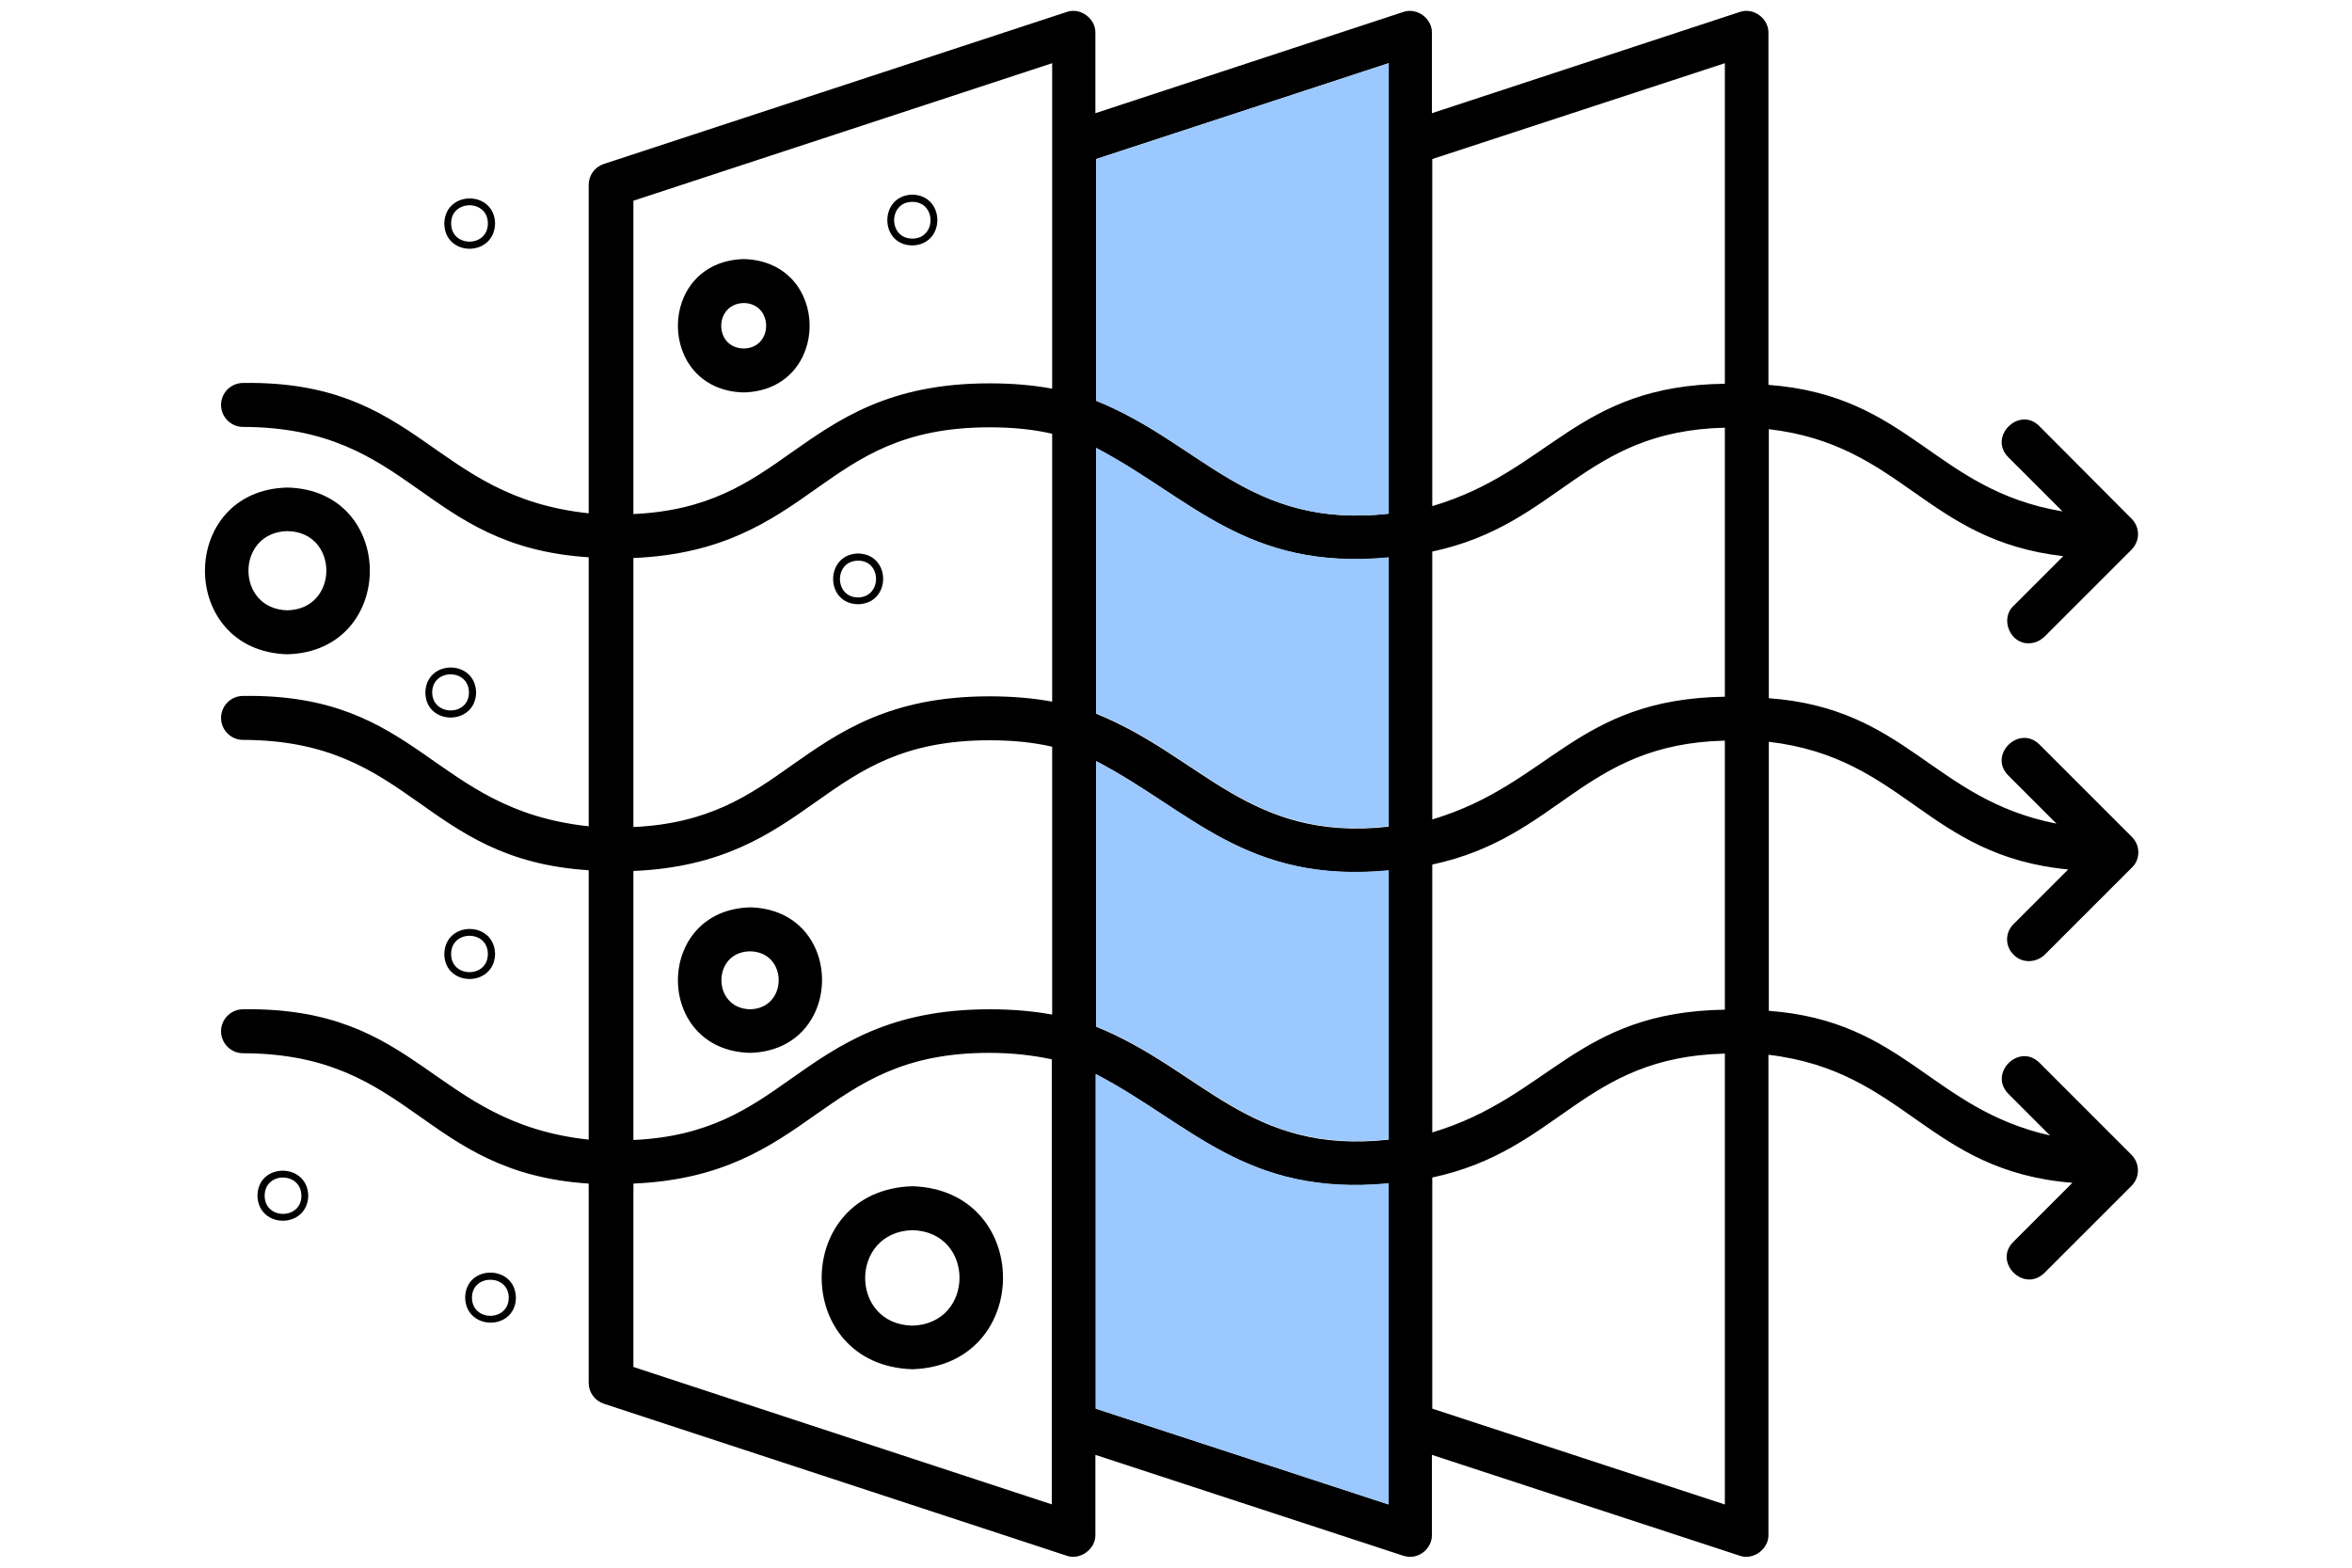 <svg xmlns="http://www.w3.org/2000/svg" xmlns:xlink="http://www.w3.org/1999/xlink" width="540" zoomAndPan="magnify" viewBox="0 0 404.88 270" height="360" preserveAspectRatio="xMidYMid meet" version="1.0"><defs><clipPath id="ee0924dabe"><path d="M 38 1.223 L 368.5 1.223 L 368.5 268.895 L 38 268.895 Z M 38 1.223 " clip-rule="nonzero"/></clipPath></defs><g clip-path="url(#ee0924dabe)"><path fill="#000000" d="M 346.676 164.43 C 348.109 165.93 350.523 165.867 352.027 164.43 C 352.027 164.43 367.035 149.422 367.035 149.422 C 367.754 148.77 368.145 147.789 368.145 146.812 C 368.145 145.766 367.754 144.855 367.035 144.137 L 351.113 128.215 C 347.59 124.754 342.238 130.039 345.762 133.562 C 345.762 133.562 354.047 141.852 354.047 141.852 C 332.711 137.676 328.402 122.012 304.52 120.25 L 304.52 73.918 C 327.555 76.594 331.535 93.105 355.223 95.781 L 346.676 104.328 C 344.262 106.547 346.086 110.922 349.285 110.789 C 350.266 110.789 351.176 110.398 351.961 109.68 L 366.969 94.672 C 368.469 93.172 368.469 90.82 366.969 89.32 L 351.113 73.398 C 347.652 69.875 342.238 75.223 345.762 78.75 C 345.762 78.75 355.094 88.078 355.094 88.078 C 332.906 84.359 328.859 68.113 304.453 66.285 L 304.453 5.66 C 304.52 3.18 301.844 1.223 299.492 2.07 C 299.492 2.07 246.504 19.496 246.504 19.496 L 246.504 5.66 C 246.57 3.18 243.895 1.223 241.547 2.07 C 241.547 2.07 188.559 19.496 188.559 19.496 L 188.559 5.66 C 188.621 3.18 185.945 1.223 183.598 2.07 C 183.598 2.07 103.918 28.238 103.918 28.238 C 102.352 28.762 101.309 30.195 101.309 31.828 L 101.309 88.406 C 74.227 85.535 72.398 65.5 41.793 65.957 C 39.707 65.957 38.008 67.656 38.008 69.742 C 38.008 71.832 39.707 73.527 41.793 73.527 C 71.031 73.594 72.531 94.148 101.309 95.977 L 101.309 142.309 C 74.227 139.438 72.398 119.402 41.793 119.859 C 39.707 119.859 38.008 121.559 38.008 123.645 C 38.008 125.734 39.707 127.43 41.793 127.43 C 71.031 127.496 72.531 148.051 101.309 149.879 L 101.309 196.277 C 74.227 193.34 72.398 173.371 41.793 173.828 C 39.707 173.828 38.008 175.523 38.008 177.613 C 38.008 179.699 39.707 181.398 41.793 181.398 C 71.031 181.461 72.531 201.953 101.309 203.848 L 101.309 238.172 C 101.309 239.801 102.352 241.238 103.918 241.762 L 183.598 267.93 C 185.883 268.777 188.621 266.82 188.559 264.34 C 188.559 264.34 188.559 250.57 188.559 250.57 L 241.547 267.93 C 241.938 268.059 242.328 268.125 242.719 268.125 C 244.742 268.188 246.57 266.363 246.504 264.34 C 246.504 264.34 246.504 250.57 246.504 250.57 L 299.492 267.93 C 301.777 268.777 304.52 266.82 304.453 264.34 C 304.453 264.34 304.453 181.66 304.453 181.66 C 328.141 184.465 331.797 201.691 356.789 203.715 L 346.609 213.895 C 343.152 217.355 348.371 222.707 351.961 219.246 C 351.961 219.246 366.969 204.238 366.969 204.238 C 367.688 203.52 368.078 202.605 368.078 201.562 C 368.078 200.582 367.688 199.605 366.969 198.887 L 351.113 183.027 C 347.59 179.57 342.301 184.855 345.762 188.379 C 345.762 188.379 352.938 195.559 352.938 195.559 C 332.449 190.926 327.945 175.852 304.52 174.09 L 304.52 127.758 C 327.945 130.496 331.664 147.398 356.07 149.746 L 346.676 159.145 C 345.172 160.582 345.172 162.996 346.676 164.43 Z M 181.117 259.117 L 109.008 235.43 L 109.008 203.848 C 124.344 203.191 132.566 197.516 140.398 191.969 C 148.164 186.555 155.473 181.332 170.285 181.332 C 174.461 181.332 177.922 181.789 181.051 182.441 L 181.051 259.117 Z M 181.117 174.742 C 177.922 174.152 174.332 173.828 170.352 173.828 C 153.121 173.828 144.445 179.961 136.09 185.836 C 128.914 190.926 121.93 195.754 109.008 196.34 L 109.008 150.008 C 124.344 149.355 132.566 143.68 140.398 138.133 C 148.164 132.652 155.473 127.496 170.352 127.496 C 174.527 127.496 177.984 127.887 181.117 128.605 Z M 181.117 120.84 C 177.922 120.25 174.332 119.926 170.352 119.926 C 153.121 119.926 144.445 126.059 136.09 131.934 C 128.914 137.023 121.93 141.852 109.008 142.438 L 109.008 96.105 C 124.344 95.453 132.566 89.777 140.398 84.23 C 148.164 78.75 155.473 73.594 170.352 73.594 C 174.527 73.594 177.984 73.984 181.117 74.703 Z M 181.117 66.938 C 177.922 66.348 174.332 66.023 170.352 66.023 C 153.121 66.023 144.445 72.156 136.09 78.031 C 128.914 83.121 121.93 87.949 109.008 88.535 L 109.008 34.57 L 181.117 10.883 Z M 239.066 259.117 L 188.621 242.609 L 188.621 184.988 C 205 193.535 214.465 206.129 239 203.848 L 239 259.117 Z M 239.066 196.277 C 214.984 198.953 206.961 184.203 188.688 176.828 L 188.688 131.086 C 205.066 139.633 214.531 152.227 239.066 149.945 Z M 239.066 142.375 C 214.984 145.051 206.961 130.301 188.688 122.926 L 188.688 77.184 C 205.066 85.73 214.531 98.324 239.066 96.043 Z M 239.066 88.473 C 214.984 91.148 206.961 76.398 188.688 69.023 L 188.688 27.391 L 239.066 10.883 Z M 296.949 259.117 L 246.57 242.609 L 246.57 202.801 C 268.562 198.102 272.414 182.051 296.949 181.461 Z M 296.949 173.895 C 271.305 174.285 266.867 188.969 246.57 195.035 L 246.57 148.898 C 268.562 144.199 272.414 128.148 296.949 127.559 Z M 296.949 119.992 C 271.305 120.383 266.867 135.066 246.57 141.133 L 246.57 94.996 C 268.562 90.297 272.414 74.246 296.949 73.66 Z M 296.949 66.09 C 271.305 66.414 266.93 81.164 246.57 87.168 L 246.57 27.391 L 296.949 10.883 Z M 296.949 66.09 " fill-opacity="1" fill-rule="nonzero"/></g><path fill="#9bc8ff" d="M 239.066 203.781 L 239.066 259.117 L 188.621 242.609 L 188.621 184.988 C 205.066 193.535 214.465 206.129 239.066 203.781 Z M 239.066 203.781 " fill-opacity="1" fill-rule="nonzero"/><path fill="#9bc8ff" d="M 239.066 149.879 L 239.066 196.211 C 214.984 198.887 206.961 184.137 188.688 176.766 L 188.688 131.086 C 205.066 139.633 214.465 152.227 239.066 149.879 Z M 239.066 149.879 " fill-opacity="1" fill-rule="nonzero"/><path fill="#9bc8ff" d="M 239.066 95.977 L 239.066 142.309 C 214.984 144.984 206.961 130.234 188.688 122.863 L 188.688 77.117 C 205.066 85.73 214.465 98.324 239.066 95.977 Z M 239.066 95.977 " fill-opacity="1" fill-rule="nonzero"/><path fill="#9bc8ff" d="M 239.066 10.883 L 239.066 88.473 C 214.984 91.148 206.961 76.398 188.688 69.023 L 188.688 27.391 Z M 239.066 10.883 " fill-opacity="1" fill-rule="nonzero"/><path fill="#000000" d="M 128 67.59 C 143.137 67.199 143.137 45.012 128 44.617 C 112.859 45.074 112.926 67.199 128 67.59 Z M 128 52.188 C 133.152 52.254 133.152 59.953 128 60.02 C 122.844 59.953 122.844 52.32 128 52.188 Z M 128 52.188 " fill-opacity="1" fill-rule="nonzero"/><path fill="#000000" d="M 49.43 112.684 C 68.355 112.16 68.355 84.426 49.43 83.969 C 30.504 84.426 30.504 112.16 49.43 112.684 Z M 49.43 91.473 C 58.371 91.605 58.371 104.918 49.43 105.113 C 40.488 104.918 40.488 91.668 49.43 91.473 Z M 49.43 91.473 " fill-opacity="1" fill-rule="nonzero"/><path fill="#000000" d="M 157.039 204.301 C 136.223 204.957 136.223 235.168 157.039 235.82 C 177.855 235.168 177.855 204.957 157.039 204.301 Z M 157.039 228.316 C 146.207 228.055 146.207 212.199 157.039 211.871 C 167.871 212.133 167.871 227.992 157.039 228.316 Z M 157.039 228.316 " fill-opacity="1" fill-rule="nonzero"/><path fill="#000000" d="M 85.191 164.301 C 85.059 158.559 76.578 158.559 76.445 164.301 C 76.512 170.043 85.059 170.043 85.191 164.301 Z M 77.621 164.301 C 77.621 160.125 83.949 160.125 83.949 164.301 C 83.949 168.477 77.621 168.477 77.621 164.301 Z M 77.621 164.301 " fill-opacity="1" fill-rule="nonzero"/><path fill="#000000" d="M 81.926 119.273 C 81.797 113.531 73.312 113.531 73.184 119.273 C 73.25 125.016 81.797 125.016 81.926 119.273 Z M 74.359 119.273 C 74.359 115.098 80.688 115.098 80.688 119.273 C 80.688 123.383 74.422 123.383 74.359 119.273 Z M 74.359 119.273 " fill-opacity="1" fill-rule="nonzero"/><path fill="#000000" d="M 80.035 223.488 C 80.164 229.23 88.715 229.23 88.777 223.488 C 88.648 217.746 80.102 217.746 80.035 223.488 Z M 87.539 223.488 C 87.539 227.664 81.211 227.664 81.211 223.488 C 81.211 219.379 87.539 219.379 87.539 223.488 Z M 87.539 223.488 " fill-opacity="1" fill-rule="nonzero"/><path fill="#000000" d="M 147.707 95.324 C 141.965 95.453 141.965 104.004 147.707 104.066 C 153.449 103.938 153.449 95.453 147.707 95.324 Z M 147.707 102.895 C 143.531 102.895 143.531 96.562 147.707 96.562 C 151.816 96.562 151.816 102.828 147.707 102.895 Z M 147.707 102.895 " fill-opacity="1" fill-rule="nonzero"/><path fill="#000000" d="M 157.039 42.27 C 162.781 42.141 162.781 33.656 157.039 33.523 C 151.297 33.656 151.297 42.203 157.039 42.27 Z M 157.039 34.766 C 161.215 34.766 161.215 41.094 157.039 41.094 C 152.863 41.094 152.863 34.766 157.039 34.766 Z M 157.039 34.766 " fill-opacity="1" fill-rule="nonzero"/><path fill="#000000" d="M 85.191 38.484 C 85.059 32.742 76.578 32.742 76.445 38.484 C 76.512 44.293 85.059 44.293 85.191 38.484 Z M 77.621 38.484 C 77.621 34.309 83.949 34.309 83.949 38.484 C 83.949 42.66 77.621 42.66 77.621 38.484 Z M 77.621 38.484 " fill-opacity="1" fill-rule="nonzero"/><path fill="#000000" d="M 44.273 205.934 C 44.406 211.676 52.887 211.676 53.02 205.934 C 52.887 200.191 44.34 200.191 44.273 205.934 Z M 51.844 205.934 C 51.844 210.109 45.516 210.109 45.516 205.934 C 45.516 201.758 51.777 201.758 51.844 205.934 Z M 51.844 205.934 " fill-opacity="1" fill-rule="nonzero"/><path fill="#000000" d="M 129.109 181.332 C 145.617 180.875 145.617 156.664 129.109 156.273 C 112.531 156.73 112.531 180.941 129.109 181.332 Z M 129.109 163.844 C 135.699 163.973 135.633 173.695 129.109 173.828 C 122.516 173.695 122.516 163.91 129.109 163.844 Z M 129.109 163.844 " fill-opacity="1" fill-rule="nonzero"/></svg>